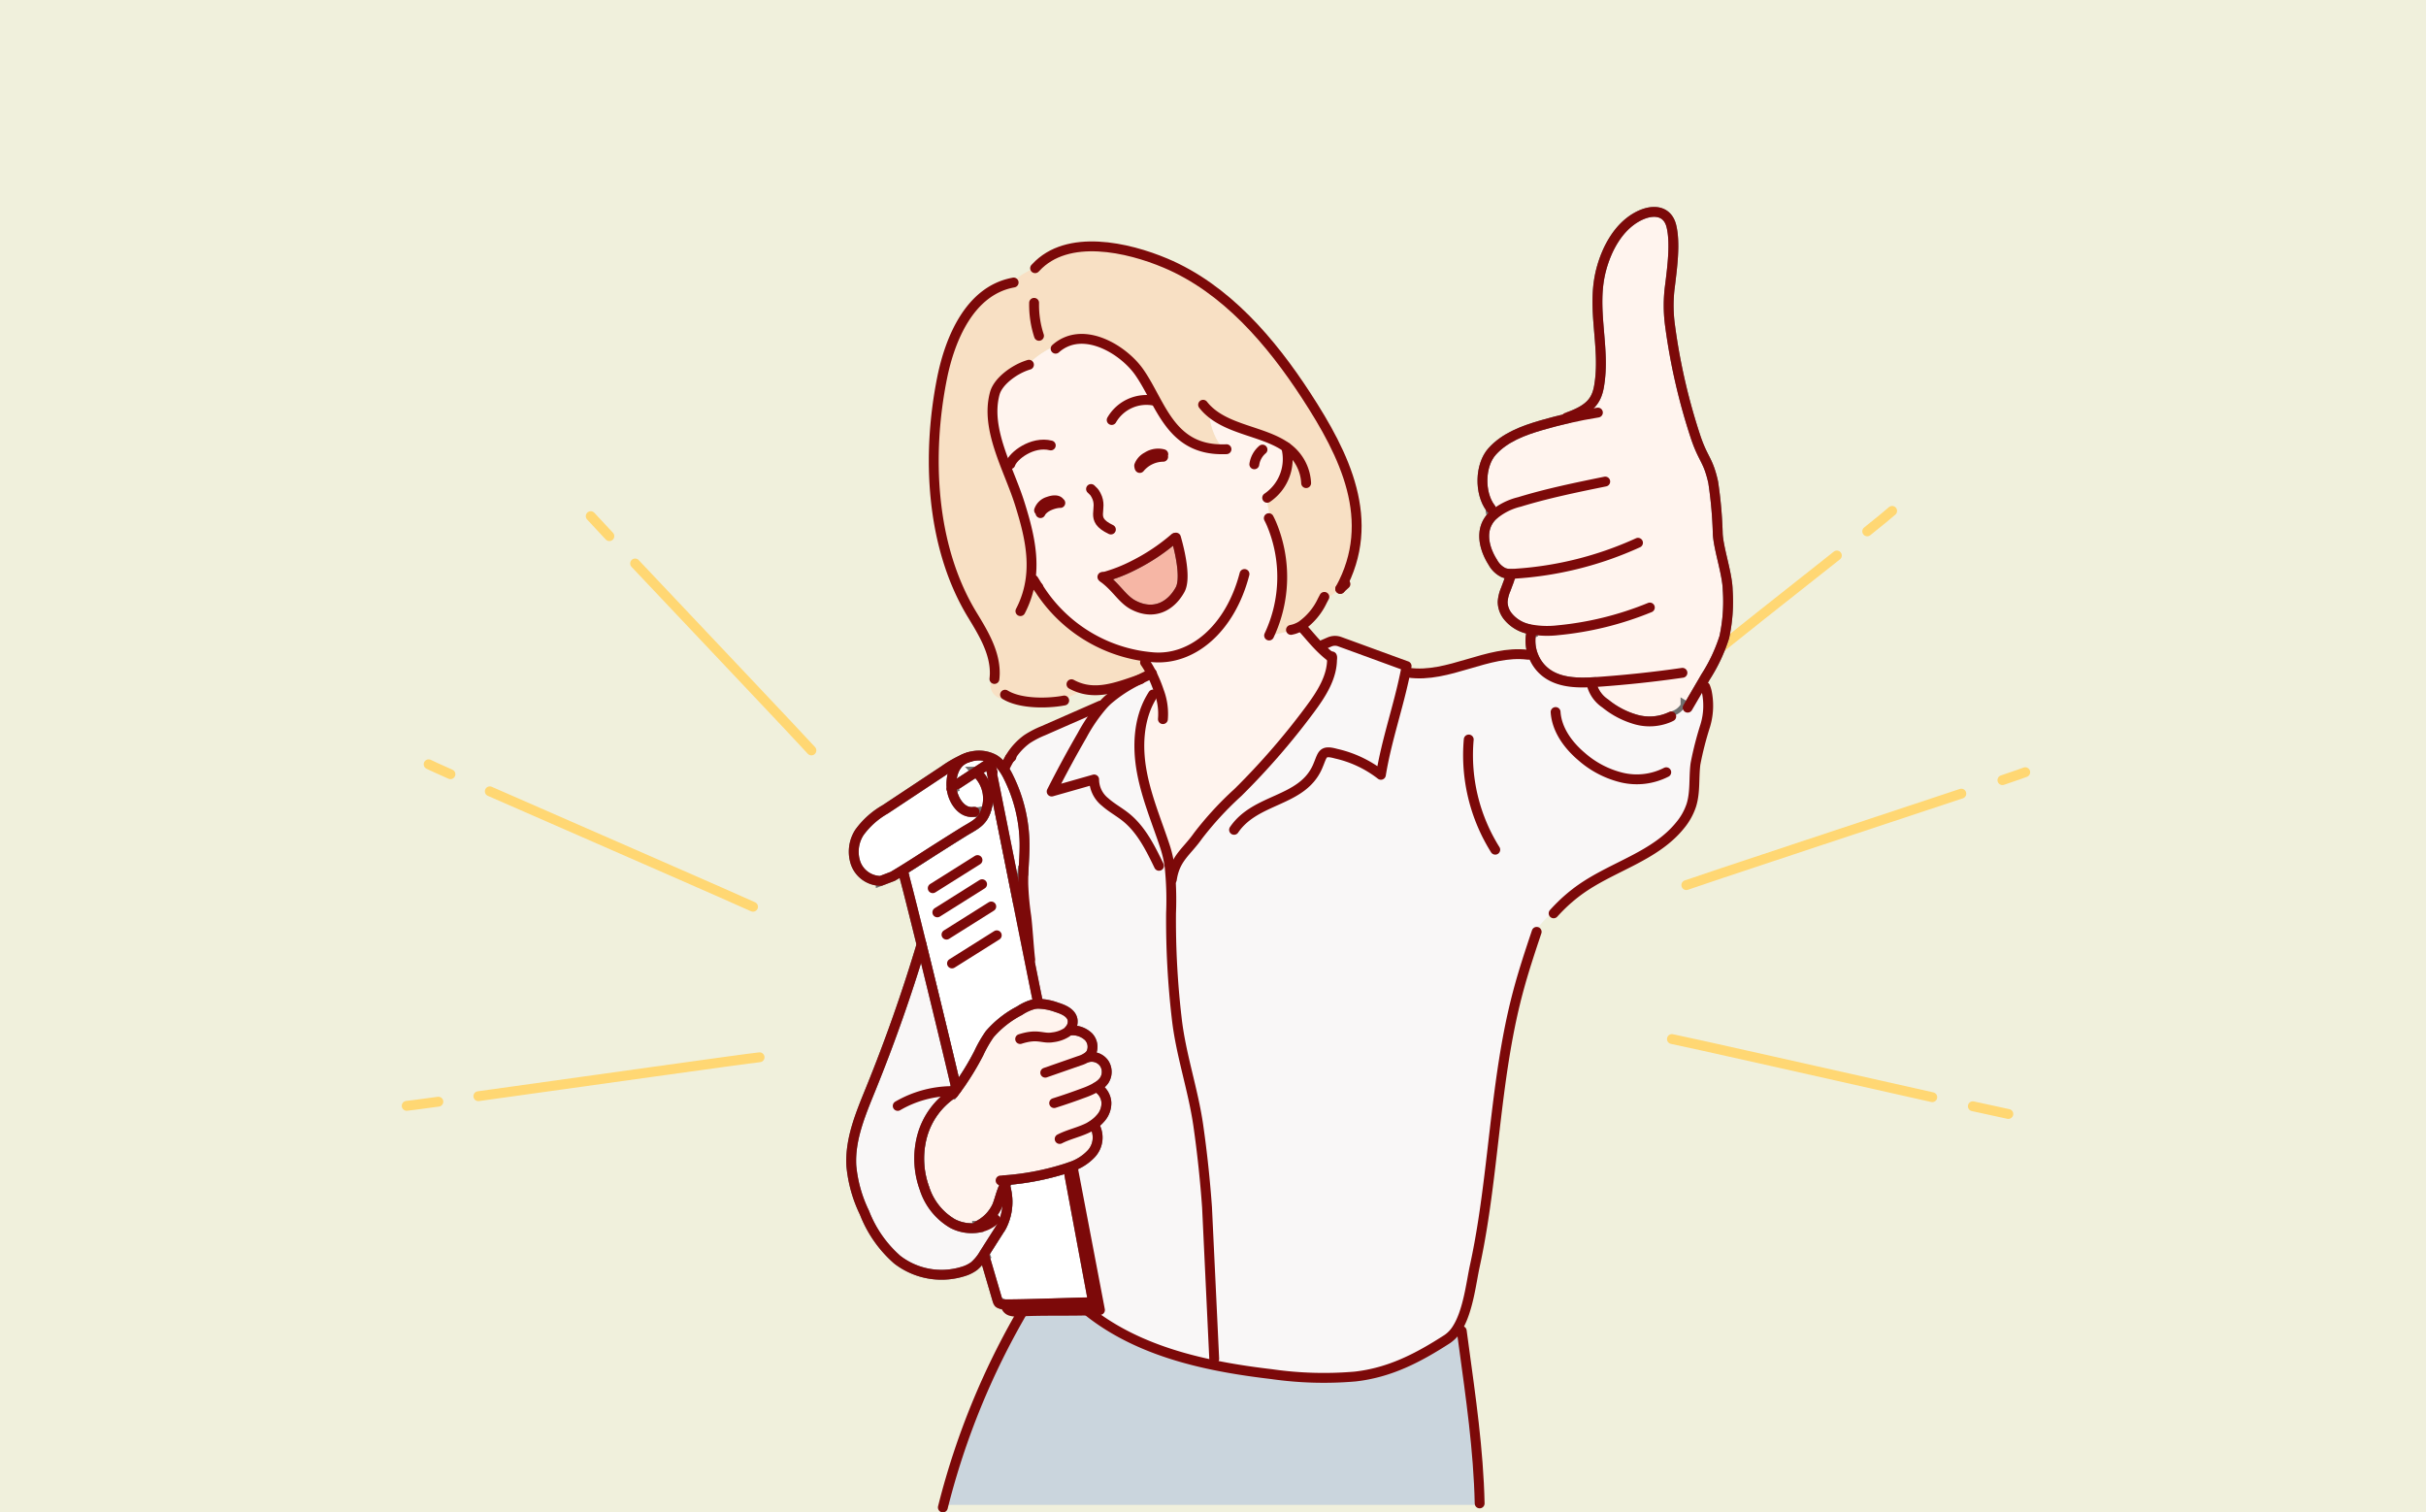 <svg xmlns="http://www.w3.org/2000/svg" width="369" height="230"><defs><clipPath id="a"><path data-name="長方形 1305" fill="none" stroke="#707070" stroke-width="1.5" d="M0 0h247.897v198.504H0z"/></clipPath></defs><g data-name="グループ 1150"><path data-name="長方形 1297" fill="#f0f0dc" d="M0 0h369v230H0z"/><g data-name="グループ 1129"><g data-name="グループ 1128" transform="translate(61 31.496)" clip-path="url(#a)"><path data-name="パス 10284" d="M11.758 135.224c15.146-2.1 40.749-5.724 42.776-5.918" fill="none" stroke="#ffd773" stroke-linecap="round" stroke-linejoin="round" stroke-width="1.5"/><path data-name="パス 10285" d="M.859 136.691c.472-.045 2.22-.276 4.816-.63" fill="none" stroke="#ffd773" stroke-linecap="round" stroke-linejoin="round" stroke-width="1.5"/><path data-name="パス 10286" d="M13.5 88.856c13.808 6.053 38.122 16.651 40.036 17.558" fill="none" stroke="#ffd773" stroke-linecap="round" stroke-linejoin="round" stroke-width="1.5"/><path data-name="パス 10287" d="M4.198 84.746c.418.2 1.106.536 3.315 1.508" fill="none" stroke="#ffd773" stroke-linecap="round" stroke-linejoin="round" stroke-width="1.5"/><path data-name="パス 10288" d="M35.602 54.205c9.4 9.963 25.3 26.73 26.814 28.43" fill="none" stroke="#ffd773" stroke-linecap="round" stroke-linejoin="round" stroke-width="1.5"/><path data-name="パス 10289" d="M28.851 47.006c.332.371 1.348 1.461 2.833 3.04" fill="none" stroke="#ffd773" stroke-linecap="round" stroke-linejoin="round" stroke-width="1.5"/><path data-name="パス 10290" d="M232.902 135.375c-14.568-3.264-37.7-8.488-39.6-8.842" fill="none" stroke="#ffd773" stroke-linecap="round" stroke-linejoin="round" stroke-width="1.5"/><path data-name="パス 10291" d="M244.472 137.928c-.511-.1-2.492-.528-5.4-1.174" fill="none" stroke="#ffd773" stroke-linecap="round" stroke-linejoin="round" stroke-width="1.5"/><path data-name="パス 10292" d="M237.32 89.21c-14.426 4.795-39.819 13.177-41.826 13.91" fill="none" stroke="#ffd773" stroke-linecap="round" stroke-linejoin="round" stroke-width="1.5"/><path data-name="パス 10293" d="M247.042 85.948c-.438.16-1.161.434-3.469 1.206" fill="none" stroke="#ffd773" stroke-linecap="round" stroke-linejoin="round" stroke-width="1.5"/><path data-name="パス 10294" d="M218.391 52.99c-7.571 6-17.623 13.885-19.138 15.269" fill="none" stroke="#ffd773" stroke-linecap="round" stroke-linejoin="round" stroke-width="1.5"/><path data-name="パス 10295" d="M226.797 46.207c-.491.449-1.879 1.581-3.79 3.111" fill="none" stroke="#ffd773" stroke-linecap="round" stroke-linejoin="round" stroke-width="1.5"/><path data-name="パス 10296" d="M197.911 72.323l-2.2 3.769-.343-.205a3.294 3.294 0 01-1.292 1.261 5.257 5.257 0 01-1.2.47 7.6 7.6 0 01-4.936.35 12.936 12.936 0 01-4.77-2.467 4.958 4.958 0 01-1.972-2.569 3.085 3.085 0 01-.132-.457l-.011-.205c-2.443.125-4.986 0-6.913-1.461a5.93 5.93 0 01-1.769-2.224 6.143 6.143 0 01-.488-3.705l.091-.035c-.082-.21-.162-.422-.246-.634a5.569 5.569 0 01-3.4-2 3.566 3.566 0 01-.77-2.178 5.742 5.742 0 01.47-1.89c.164-.437.326-.874.49-1.309V55.77a2.715 2.715 0 01-.79-.157 3.69 3.69 0 01-1.661-1.58c-1.118-1.748-1.806-4.028-.9-5.9a4.3 4.3 0 01.792-1.123 2.65 2.65 0 01-.252-1.254c-1.707-2.272-1.631-6.484.25-8.586 1.92-2.143 4.742-3.187 7.489-3.987q2.032-.59 4.095-1.06a3.84 3.84 0 00.19-.264c3.062-1.132 4.1-2.386 4.481-4.579 1.051-5.962-1.256-11.808.349-17.823.828-3.1 2.559-6.371 5.446-7.965 2.265-1.25 4.6-1.073 5.21 1.394.637 2.56.125 6.316-.179 8.857a22.5 22.5 0 00-.006 6.39 92.758 92.758 0 003.927 16.988c1.148 3.347 1.853 3.294 2.619 6.72a64.327 64.327 0 01.7 7.961c.186 2.451 1.454 5.979 1.508 8.437a25.433 25.433 0 01-.52 7.177 25.256 25.256 0 01-2.848 6.043l-.5.865" fill="#fff4ee" stroke="#707070" stroke-width="1.5"/><path data-name="パス 10297" d="M106.643 169.494c7.478 5.031 16.753 6.943 25.754 8a55.9 55.9 0 0012.682.369c5.292-.59 9.584-2.823 14.022-5.682a5.171 5.171 0 001.534-1.623c.116.8.233 1.586.352 2.381l.608-.085c1.094 8.064 2.287 16.182 2.462 24.3v.232h-81.55a114.318 114.318 0 0112.022-29.4v-.041c3.131-.142 6.621-.046 9.843-.129q1.107.891 2.274 1.676" fill="#cad5dd"/><path data-name="パス 10298" d="M117.867 50.268c.863 3.019 1.439 6.46.623 7.928-1.5 2.694-4.138 3.88-7.1 2.331-1.711-.894-2.628-2.781-4.621-4.182l.043-.061a23.952 23.952 0 004.669-1.822 30.1 30.1 0 006.2-4.147z" fill="#f6b6a5" stroke="#707070" stroke-width="1.5"/><path data-name="パス 10299" d="M106.812 56.284l-.043.061c1.994 1.4 2.911 3.288 4.621 4.181 2.962 1.549 5.6.363 7.1-2.331.816-1.468.239-4.909-.624-7.928l-.188.048a30.093 30.093 0 01-6.2 4.147 23.957 23.957 0 01-4.669 1.822m-9.877 1.571q-.605-.757-1.137-1.573c.438-3.771-.531-7.542-1.734-11.332-1.651-5.189-5.23-11.192-3.748-16.621.5-1.818 2.9-3.587 4.889-4.251a14.233 14.233 0 016.166-3.668l.006.02c3.959-1.521 8.857 1.73 10.921 4.7 3.288 4.723 4.669 11.8 12.745 11.71a9.874 9.874 0 01-2.149-5.8c3.051 2.781 8.028 3.1 11.364 5.224.127.081.252.164.373.251a7.1 7.1 0 01-2.887 7.71l-.067.009a24.291 24.291 0 00.815 3.9l-.093.044a20.861 20.861 0 01-.352 16.968l.026.013a37.734 37.734 0 003.763-.869l-.024-.083a4.735 4.735 0 001.126-.507 2.587 2.587 0 00.306.446c.885.99 1.681 1.986 2.688 2.973a16.933 16.933 0 001.666 1.44h.011c.084 2.879-1.612 5.505-3.331 7.821a109.527 109.527 0 01-10.96 12.641 50.278 50.278 0 00-6.091 6.609c-1.679 2.394-3.409 3.334-3.94 6.395l-.039-.007c-.11-.531-.222-1.06-.33-1.59a17.093 17.093 0 00-.7-3.124c-1.264-3.814-2.848-7.548-3.56-11.509-.671-3.731-.486-7.793 1.37-11.063l.11.063a2.216 2.216 0 001.152-1.154 20.258 20.258 0 00-1.109-2.676c-.166-.33-.334-.638-.5-.92-.222-.472-.723-1.221-1.029-1.776a22.742 22.742 0 01-15.709-10.4" fill="#fff4ee"/><path data-name="パス 10300" d="M88.862 159.444a4.495 4.495 0 01-.11-.334q1.285-2.022 2.574-4.046a8.175 8.175 0 00.667-5.761l-.406-.048a3.732 3.732 0 01.729-1.18l-.009-.1a39.986 39.986 0 008.47-1.647c.332-.1.667-.212 1-.334 0 .116-.006.234-.011.35l-.045 1.217 3.543 19.024h-.091c-1.225-.028-10.846.35-13.359.3a2.187 2.187 0 01-1.113-.677l-1.968-6.7z" fill="#fff" stroke="#707070" stroke-width="1.5"/><path data-name="パス 10301" d="M152.768 70.738q.229.026.459.039v.037c6.1.865 12.03-3.478 18.138-2.737q.489.259.977.522l.03-.015a5.929 5.929 0 001.769 2.224c1.927 1.462 4.47 1.586 6.913 1.462l.011.205a3.077 3.077 0 00.132.457 4.958 4.958 0 001.972 2.569 12.937 12.937 0 004.77 2.467 7.605 7.605 0 004.936-.349 5.26 5.26 0 001.2-.47 3.3 3.3 0 001.292-1.26l.343.205 2.2-3.769q.34.649.675 1.3a10.49 10.49 0 01-.214 5.25 50.175 50.175 0 00-1.487 5.811c-.272 2.1 0 4.282-.634 6.3a9.38 9.38 0 01-1.707 3.048c-3.8 4.7-10.175 6.226-15.1 9.693a24.339 24.339 0 00-3.264 2.772l-.024-.024a18.433 18.433 0 00-3.636 3.6l.2.157c-1.01 3.013-2.011 6.03-2.828 9.1-2.436 9.141-3.217 18.607-4.373 27.973-.565 4.6-1.215 9.2-2.2 13.724-.561 2.58-1.027 6.912-2.688 9.534a5.171 5.171 0 01-1.534 1.623c-4.438 2.86-8.729 5.092-14.022 5.682a55.9 55.9 0 01-12.682-.369c-9-1.06-18.276-2.971-25.754-8a14.368 14.368 0 01-1.053-1.717c.242-.011.479-.022.716-.035l-4.08-21.39-.464-.017c0-.116.006-.234.011-.349a7.516 7.516 0 003.161-1.953 3.632 3.632 0 00.47-4.441l-.052-.074a5.375 5.375 0 001.005-.9 3.41 3.41 0 00.928-2.432 2.872 2.872 0 00-1.238-2.176 2.489 2.489 0 01-.041-.308 3.292 3.292 0 00.932-.859 2.381 2.381 0 00.028-2.587 2.319 2.319 0 00-2.369-.972l-.116-.066a1.925 1.925 0 00.341-.336 1.436 1.436 0 00.136-.207 2.22 2.22 0 00-.408-2.5 3.524 3.524 0 00-2.7-.944l-.093-.21a1.836 1.836 0 00.378-1.427c-.207-1.064-1.4-1.56-2.423-1.879a8.609 8.609 0 00-2.837-.542l-.006-.308c-.05-.179-.567-2.731-1.305-6.405l.136-.028c-.188-1.448-.41-5.106-.6-6.554a43.863 43.863 0 01-.453-4.9 32.62 32.62 0 01.037-2.051c.062-1.361.168-2.722.153-4.085a23.312 23.312 0 00-2.436-10.12 9.144 9.144 0 00-1.068-1.73 6.325 6.325 0 011.266-1.178 9.408 9.408 0 012.641-2.912 14.41 14.41 0 012.451-1.267q3.715-1.632 7.433-3.262l-.022-.05a13.088 13.088 0 001.614-.824l.132.122q.307-.331.641-.64a21.51 21.51 0 014.777-3.107c.654-.332 1.3-.638 1.91-.92a20.213 20.213 0 011.109 2.676 2.215 2.215 0 01-1.152 1.154l-.11-.063c-1.856 3.271-2.041 7.332-1.37 11.063.712 3.961 2.3 7.694 3.56 11.509a17.064 17.064 0 01.7 3.124c.108.531.22 1.06.33 1.59l.039.006c.531-3.061 2.261-4 3.94-6.394a50.272 50.272 0 016.09-6.609 109.507 109.507 0 0010.96-12.641c1.719-2.316 3.415-4.942 3.331-7.821h-.011a16.947 16.947 0 01-1.666-1.44 15.3 15.3 0 011.24-.944 2.078 2.078 0 011.56-.09c2.846 1.031 7.379 2.7 10.225 3.731q-.084.465-.181.931" fill="#f9f7f7"/><path data-name="パス 10302" d="M93.881 106.06c.611 3.05 1.2 5.969 1.683 8.4.738 3.675 1.256 6.226 1.305 6.405l.006.308a3.516 3.516 0 00-.636.072 7.05 7.05 0 00-2.151.979 15.281 15.281 0 00-4.557 3.581 19.078 19.078 0 00-1.657 2.893 40.91 40.91 0 01-3.4 5.495h0c0-.048-.049-.26-.129-.612-.6-2.626-3.111-13.051-5.167-21.384-1.407-5.7-2.6-10.423-2.807-10.993l.05-.017c-.035-.107-.067-.212-.1-.319 1.776-1.094 3.521-2.244 5.282-3.36 1.329-.841 2.656-1.682 3.994-2.51 1.523-.942 2.8-1.4 3.383-3.242l.007-.022a5.418 5.418 0 00-1.075-5.355 3.522 3.522 0 00-.395-.5l2.015-1.32c.024.068.045.133.067.2.354 1.647 2.438 12.077 4.283 21.31" fill="#fff" stroke="#707070" stroke-width="1.5"/><path data-name="パス 10303" d="M122.89 31.029a9.876 9.876 0 002.149 5.8c-8.076.092-9.456-6.987-12.744-11.71-2.065-2.967-6.962-6.218-10.921-4.7l-.006-.02a14.234 14.234 0 00-6.166 3.668c-1.985.664-4.393 2.434-4.889 4.251-1.482 5.429 2.1 11.432 3.748 16.621 1.2 3.79 2.173 7.561 1.735 11.332q.531.816 1.137 1.573a22.741 22.741 0 0015.709 10.4c.306.555.807 1.3 1.029 1.776.168.282.337.59.5.92-.609.282-1.256.588-1.909.92-2.887 1-5.6 2.021-8.291 1.444a28.036 28.036 0 01-3.983 1.864c-2.356.315-5.5.242-7.562-.721l-.192.363a2.238 2.238 0 01-2.369-1.173 2.3 2.3 0 01.438-2.589c.084-3.325-1.773-6.327-3.443-9.075-6.347-10.447-6.911-24.361-4.565-36.012 1.189-5.91 4.19-13.211 10.74-14.474a6.852 6.852 0 011.847-1.462 16.9 16.9 0 011.653-.848c4.822-5.226 14.043-3.072 19.733-.675 9.189 3.871 16.063 11.948 21.418 20.18 5.806 8.927 10.865 18.978 5.163 29.362a13.828 13.828 0 01-2.714 1.794 9.783 9.783 0 01-3.2 3.836 4.743 4.743 0 01-1.126.507l.024.083a37.69 37.69 0 01-3.763.87l-.026-.013a20.86 20.86 0 00.352-16.968l.093-.044a24.307 24.307 0 01-.815-3.9l.067-.009a7.1 7.1 0 002.887-7.71 8.092 8.092 0 00-.373-.251c-3.336-2.123-8.313-2.442-11.364-5.224" fill="#f8e0c4"/><path data-name="パス 10304" d="M89.532 84.55l-2.015 1.32-2.982 1.951.119.24c-.3.153-.6.306-.9.457-.006-.052-.013-.1-.017-.155-.149-1.584.274-3.581 1.933-4.446.2-.081.4-.155.606-.219a4.868 4.868 0 013.972.315 4.369 4.369 0 011.087.979 9.127 9.127 0 011.068 1.73 23.31 23.31 0 012.436 10.119c.015 1.363-.091 2.724-.153 4.085l-.153-.007-.649 5.141c-1.845-9.232-3.929-19.662-4.283-21.309-.024-.116-.041-.188-.047-.214z" fill="#fff" stroke="#707070" stroke-width="1.5"/><path data-name="パス 10305" d="M84.654 88.06l-.119-.24 2.982-1.951a3.549 3.549 0 01.395.5 5.419 5.419 0 011.074 5.355 3.3 3.3 0 01-1.968.275c-1.75.19-3.042-1.765-3.266-3.482h0l.9-.457" fill="#fff" stroke="#707070" stroke-width="1.5"/><path data-name="パス 10306" d="M76.322 100.86c-.511.315-1.023.625-1.538.928l-1.815.693a4.08 4.08 0 01-3.793-2.615 5.418 5.418 0 01.535-4.743 12.463 12.463 0 013.944-3.526l9-5.964a17.158 17.158 0 013.014-1.717c-1.659.865-2.082 2.862-1.933 4.446 0 .052.011.1.017.155h0c.224 1.717 1.517 3.672 3.267 3.482a3.3 3.3 0 001.968-.275l-.006.022c-.583 1.842-1.86 2.3-3.383 3.242-1.338.828-2.665 1.669-3.994 2.51-1.76 1.116-3.506 2.265-5.282 3.36" fill="#fff" stroke="#707070" stroke-width="1.5"/><path data-name="パス 10307" d="M104.598 129.283a2.319 2.319 0 012.369.972 2.382 2.382 0 01-.028 2.587 3.294 3.294 0 01-.932.859 2.517 2.517 0 00.041.308 2.871 2.871 0 011.238 2.176 3.411 3.411 0 01-.928 2.432 5.373 5.373 0 01-1.005.9l.052.074a3.633 3.633 0 01-.47 4.441 7.514 7.514 0 01-3.161 1.953c-.33.122-.665.232-1 .334a39.984 39.984 0 01-8.47 1.647l.009.1a3.73 3.73 0 00-.729 1.18c-.375.883-.613 1.936-.928 2.689a6.288 6.288 0 01-2.952 3.006l.039.286a6.284 6.284 0 01-3.855-.634 9.555 9.555 0 01-4.283-5.366 13.209 13.209 0 01-.313-8.064 11.358 11.358 0 014.643-6.357l.106-.068.013.009c.142-.188.285-.376.423-.566a40.886 40.886 0 003.4-5.495 19.072 19.072 0 011.657-2.893 15.285 15.285 0 014.557-3.581 7.052 7.052 0 012.151-.979 3.52 3.52 0 01.637-.072 8.607 8.607 0 012.837.542c1.025.319 2.216.815 2.423 1.879a1.835 1.835 0 01-.378 1.427c.03.07.06.14.093.209h0a3.524 3.524 0 012.7.944 2.22 2.22 0 01.408 2.5 1.426 1.426 0 01-.136.207 1.915 1.915 0 01-.341.336z" fill="#fff4ee" stroke="#707070" stroke-width="1.5"/><path data-name="パス 10308" d="M83.942 134.813a11.358 11.358 0 00-4.643 6.358 13.209 13.209 0 00.313 8.064 9.555 9.555 0 004.283 5.366 6.283 6.283 0 003.856.633l-.039-.286a6.29 6.29 0 002.951-3.006c.315-.754.552-1.807.928-2.69l.406.048a8.177 8.177 0 01-.667 5.761l-2.574 4.046a.3.3 0 00-.022.033 7.284 7.284 0 01-1.553 1.916 5.32 5.32 0 01-1.659.819 11.014 11.014 0 01-10.061-1.8 18.223 18.223 0 01-4.966-7.12 20.613 20.613 0 01-2-7.122c-.235-4.039 1.411-7.917 2.932-11.66q4.385-10.791 7.739-21.978h.017c2.056 8.332 4.572 18.758 5.167 21.384l-.408 1.239" fill="#f9f7f7" stroke="#707070" stroke-width="1.5"/><path data-name="パス 10309" d="M96.87 120.862c-.05-.179-.567-2.731-1.305-6.405a9479.03 9479.03 0 01-1.683-8.4c-1.845-9.232-3.929-19.662-4.283-21.31-.024-.116-.041-.188-.047-.214l-.019.013-2.015 1.319-2.982 1.951" fill="none" stroke="#7c0909" stroke-linecap="round" stroke-linejoin="round" stroke-width="1.5"/><path data-name="パス 10310" d="M95.7 114.427c-.188-1.448-.41-5.106-.6-6.554a43.806 43.806 0 01-.453-4.9 32.62 32.62 0 01.037-2.051c.063-1.361.168-2.722.153-4.085a23.312 23.312 0 00-2.436-10.119 9.136 9.136 0 00-1.068-1.73 4.365 4.365 0 00-1.087-.979 4.867 4.867 0 00-3.972-.315c-.2.063-.408.138-.606.219a17.158 17.158 0 00-3.014 1.717l-9 5.964a12.465 12.465 0 00-3.944 3.526 5.417 5.417 0 00-.535 4.743 4.08 4.08 0 003.793 2.615l1.814-.693c.516-.3 1.027-.614 1.538-.928 1.776-1.095 3.521-2.244 5.282-3.36 1.329-.841 2.656-1.682 3.994-2.51 1.523-.942 2.8-1.4 3.383-3.242l.007-.022a5.418 5.418 0 00-1.074-5.355 4.997 4.997 0 00-.235-.253" fill="none" stroke="#7c0909" stroke-linecap="round" stroke-linejoin="round" stroke-width="1.5"/><path data-name="パス 10311" d="M83.752 88.519c.224 1.717 1.517 3.672 3.266 3.482.071-.009.145-.02.216-.035" fill="none" stroke="#7c0909" stroke-linecap="round" stroke-linejoin="round" stroke-width="1.5"/><path data-name="パス 10312" d="M86.503 83.606a3.607 3.607 0 00-.835.31c-1.659.865-2.082 2.862-1.933 4.446 0 .052.011.1.017.155" fill="none" stroke="#7c0909" stroke-linecap="round" stroke-linejoin="round" stroke-width="1.5"/><path data-name="パス 10313" d="M76.35 101.142a.438.438 0 01.022.05c.209.57 1.4 5.291 2.807 10.993 2.056 8.332 4.572 18.758 5.167 21.384.08.352.125.564.129.612" fill="none" stroke="#7c0909" stroke-linecap="round" stroke-linejoin="round" stroke-width="1.5"/><path data-name="パス 10314" d="M79.161 112.195q-3.347 11.168-7.739 21.978c-1.521 3.742-3.167 7.62-2.932 11.66a20.613 20.613 0 002 7.122 18.224 18.224 0 004.966 7.12 11.014 11.014 0 0010.061 1.8 5.316 5.316 0 001.659-.819 7.286 7.286 0 001.553-1.916.309.309 0 01.022-.033q1.285-2.022 2.574-4.046a8.177 8.177 0 00.667-5.761" fill="none" stroke="#7c0909" stroke-linecap="round" stroke-linejoin="round" stroke-width="1.5"/><path data-name="パス 10315" d="M90.402 153.959a4.975 4.975 0 01-2.656 1.274 6.284 6.284 0 01-3.855-.634 9.554 9.554 0 01-4.283-5.366 13.207 13.207 0 01-.313-8.063 11.358 11.358 0 014.643-6.358l.106-.068" fill="none" stroke="#7c0909" stroke-linecap="round" stroke-linejoin="round" stroke-width="1.5"/><path data-name="パス 10316" d="M75.545 136.703a16.632 16.632 0 018.033-2.255" fill="none" stroke="#7c0909" stroke-linecap="round" stroke-linejoin="round" stroke-width="1.5"/><path data-name="パス 10317" d="M83.981 134.855c.026-.033.052-.066.076-.1.142-.188.285-.376.423-.566a40.918 40.918 0 003.4-5.495 19.077 19.077 0 011.657-2.893 15.285 15.285 0 014.557-3.581 7.046 7.046 0 012.151-.979 3.508 3.508 0 01.636-.072 8.606 8.606 0 012.837.542c1.025.319 2.216.815 2.423 1.879a1.835 1.835 0 01-.377 1.427 2.366 2.366 0 01-.514.507 4.946 4.946 0 01-2.082.738c-1.648.286-2.214-.618-5 .269" fill="none" stroke="#7c0909" stroke-linecap="round" stroke-linejoin="round" stroke-width="1.5"/><path data-name="パス 10318" d="M101.854 125.226a3.523 3.523 0 012.7.944 2.22 2.22 0 01.408 2.5 1.408 1.408 0 01-.136.208 1.916 1.916 0 01-.341.336 4.636 4.636 0 01-1.307.623l-5.191 1.811" fill="none" stroke="#7c0909" stroke-linecap="round" stroke-linejoin="round" stroke-width="1.5"/><path data-name="パス 10319" d="M104.598 129.284a2.319 2.319 0 012.369.972 2.382 2.382 0 01-.028 2.587 3.289 3.289 0 01-.932.859l-.065.042a11.667 11.667 0 01-2.164 1q-2.2.822-4.436 1.529" fill="none" stroke="#7c0909" stroke-linecap="round" stroke-linejoin="round" stroke-width="1.5"/><path data-name="パス 10320" d="M105.996 133.974c.017.011.035.022.052.035a2.873 2.873 0 011.239 2.176 3.413 3.413 0 01-.928 2.432 5.376 5.376 0 01-1.005.9 5.942 5.942 0 01-.7.426c-1.428.743-3.044 1.053-4.477 1.787" fill="none" stroke="#7c0909" stroke-linecap="round" stroke-linejoin="round" stroke-width="1.5"/><path data-name="パス 10321" d="M105.405 139.591a3.633 3.633 0 01-.47 4.442 7.517 7.517 0 01-3.161 1.953c-.33.122-.665.231-1 .334a39.99 39.99 0 01-8.47 1.647c-.263.022-.526.042-.79.054-.108.009-.214.015-.321.022" fill="none" stroke="#7c0909" stroke-linecap="round" stroke-linejoin="round" stroke-width="1.5"/><path data-name="パス 10322" d="M87.707 154.947a6.29 6.29 0 002.952-3.006c.315-.754.552-1.807.928-2.689a3.731 3.731 0 01.729-1.18" fill="none" stroke="#7c0909" stroke-linecap="round" stroke-linejoin="round" stroke-width="1.5"/><path data-name="パス 10323" d="M88.73 159.489l1.968 6.7c.015.055.032.107.048.162a.754.754 0 00.149.314.719.719 0 00.352.164 3.388 3.388 0 00.565.037c2.513.055 12.134-.323 13.359-.3h.091l-3.543-19.024-.222-1.2" fill="none" stroke="#7c0909" stroke-linecap="round" stroke-linejoin="round" stroke-width="1.5"/><path data-name="パス 10324" d="M91.96 166.994a1.12 1.12 0 00.783.894 3.223 3.223 0 001.236.089c.181-.011.362-.02.548-.028 3.13-.142 6.621-.046 9.842-.129a67.47 67.47 0 001.937-.077l-4.08-21.39" fill="none" stroke="#7c0909" stroke-linecap="round" stroke-linejoin="round" stroke-width="1.5"/><path data-name="パス 10325" d="M80.87 103.592l6.811-4.282" fill="none" stroke="#7c0909" stroke-linecap="round" stroke-linejoin="round" stroke-width="1.5"/><path data-name="パス 10326" d="M81.569 107.266l6.811-4.282" fill="none" stroke="#7c0909" stroke-linecap="round" stroke-linejoin="round" stroke-width="1.5"/><path data-name="パス 10327" d="M82.962 110.653l6.811-4.282" fill="none" stroke="#7c0909" stroke-linecap="round" stroke-linejoin="round" stroke-width="1.5"/><path data-name="パス 10328" d="M83.8 115.035l6.811-4.282" fill="none" stroke="#7c0909" stroke-linecap="round" stroke-linejoin="round" stroke-width="1.5"/><path data-name="パス 10329" d="M91.962 84.98c.2-.4.408-.789.639-1.167a9.407 9.407 0 012.641-2.912 14.424 14.424 0 012.451-1.267q3.715-1.632 7.433-3.262c.421-.183.839-.369 1.26-.553" fill="none" stroke="#7c0909" stroke-linecap="round" stroke-linejoin="round" stroke-width="1.5"/><path data-name="パス 10330" d="M114.215 70.937l-.039.017c-.609.282-1.256.588-1.91.92a21.507 21.507 0 00-4.777 3.107c-.222.205-.436.42-.641.64a25.061 25.061 0 00-3.234 4.677q-2.444 4.227-4.652 8.59l6.459-1.837a4.414 4.414 0 001.683 3.443c.984.878 2.162 1.5 3.187 2.333 2.313 1.877 3.689 4.664 4.995 7.358" fill="none" stroke="#7c0909" stroke-linecap="round" stroke-linejoin="round" stroke-width="1.5"/><path data-name="パス 10331" d="M114.378 74.133c-.125.192-.244.389-.356.588-1.855 3.271-2.041 7.332-1.37 11.063.712 3.961 2.3 7.694 3.56 11.509a17.072 17.072 0 01.7 3.124 49.267 49.267 0 01.207 6.952 128.629 128.629 0 00.861 15.979c.615 5.538 2.5 10.862 3.29 16.376q.883 6.177 1.323 12.413l1.092 23.031" fill="none" stroke="#7c0909" stroke-linecap="round" stroke-linejoin="round" stroke-width="1.5"/><path data-name="パス 10332" d="M113.164 69.248c.164.227.337.492.509.786s.337.59.5.92a20.174 20.174 0 011.109 2.676 9.7 9.7 0 01.6 4.245" fill="none" stroke="#7c0909" stroke-linecap="round" stroke-linejoin="round" stroke-width="1.5"/><path data-name="パス 10333" d="M137.155 64.049c.026.028.052.059.08.087.885.99 1.681 1.986 2.688 2.973a16.945 16.945 0 001.666 1.44" fill="none" stroke="#7c0909" stroke-linecap="round" stroke-linejoin="round" stroke-width="1.5"/><path data-name="パス 10334" d="M117.239 102.272c.013-.087.026-.173.043-.258.531-3.061 2.261-4 3.94-6.395a50.269 50.269 0 016.091-6.609 109.509 109.509 0 0010.96-12.641c1.72-2.316 3.415-4.942 3.331-7.821 0-.07 0-.142-.009-.212" fill="none" stroke="#7c0909" stroke-linecap="round" stroke-linejoin="round" stroke-width="1.5"/><path data-name="パス 10335" d="M126.703 94.713c3.312-4.87 10.341-4.2 12.7-9.608.818-1.868.628-2.578 2.837-1.971a17.3 17.3 0 016.8 3.212c.863-5.315 2.673-10.36 3.728-15.607q.1-.465.181-.931c-2.846-1.031-7.379-2.7-10.224-3.731a2.078 2.078 0 00-1.56.09c-.281.111-.567.249-.878.374" fill="none" stroke="#7c0909" stroke-linecap="round" stroke-linejoin="round" stroke-width="1.5"/><path data-name="パス 10336" d="M114.607 29.459a6.1 6.1 0 00-6.518 2.923" fill="none" stroke="#7c0909" stroke-linecap="round" stroke-linejoin="round" stroke-width="1.5"/><path data-name="パス 10337" d="M98.827 36.251c-2.822-.7-5.763 1.59-6.149 2.84" fill="none" stroke="#7c0909" stroke-linecap="round" stroke-linejoin="round" stroke-width="1.5"/><path data-name="パス 10338" d="M104.948 42.876c.462.494.436.334.76.928 1.221 2.252-1.165 3.611 2.263 5.234" fill="none" stroke="#7c0909" stroke-linecap="round" stroke-linejoin="round" stroke-width="1.5"/><path data-name="パス 10339" d="M117.679 50.316a30.081 30.081 0 01-6.2 4.146 23.941 23.941 0 01-4.669 1.822" fill="none" stroke="#7c0909" stroke-linecap="round" stroke-linejoin="round" stroke-width="1.5"/><path data-name="パス 10340" d="M117.867 50.268c.863 3.019 1.439 6.46.623 7.928-1.5 2.694-4.138 3.88-7.1 2.331-1.711-.894-2.628-2.781-4.621-4.182a.038.038 0 00-.011-.009.5.5 0 01-.082-.085" fill="none" stroke="#7c0909" stroke-linecap="round" stroke-linejoin="round" stroke-width="1.5"/><path data-name="パス 10341" d="M96.29 14.563a15.144 15.144 0 00.746 5.016" fill="none" stroke="#7c0909" stroke-linecap="round" stroke-linejoin="round" stroke-width="1.5"/><path data-name="パス 10342" d="M134.627 36.504a7.105 7.105 0 01-2.887 7.71" fill="none" stroke="#7c0909" stroke-linecap="round" stroke-linejoin="round" stroke-width="1.5"/><path data-name="パス 10343" d="M96.441 9.296c.032-.035.063-.07.1-.1 4.822-5.226 14.043-3.072 19.733-.675 9.189 3.871 16.063 11.948 21.418 20.18 5.806 8.927 10.865 18.978 5.163 29.362v.009" fill="none" stroke="#7c0909" stroke-linecap="round" stroke-linejoin="round" stroke-width="1.5"/><path data-name="パス 10344" d="M93.176 11.472c-.048.009-.093.017-.138.028-6.55 1.263-9.551 8.564-10.74 14.474-2.345 11.651-1.782 25.565 4.565 36.012 1.67 2.748 3.528 5.75 3.443 9.075a8.93 8.93 0 01-.05.708" fill="none" stroke="#7c0909" stroke-linecap="round" stroke-linejoin="round" stroke-width="1.5"/><path data-name="パス 10345" d="M95.506 23.977c-.1.028-.2.061-.306.1-1.985.664-4.393 2.434-4.889 4.251-1.482 5.429 2.1 11.432 3.748 16.621 1.2 3.79 2.173 7.561 1.735 11.332a14.731 14.731 0 01-1.588 5.169" fill="none" stroke="#7c0909" stroke-linecap="round" stroke-linejoin="round" stroke-width="1.5"/><path data-name="パス 10346" d="M96.93 57.851c-.248-.38-.49-.771-.725-1.169" fill="none" stroke="#7c0909" stroke-linecap="round" stroke-linejoin="round" stroke-width="1.5"/><path data-name="パス 10347" d="M128.29 55.804c-2.149 8.313-7.925 13.18-13.972 12.658a26.665 26.665 0 01-1.674-.2 22.741 22.741 0 01-15.709-10.4" fill="none" stroke="#7c0909" stroke-linecap="round" stroke-linejoin="round" stroke-width="1.5"/><path data-name="パス 10348" d="M115.94 37.585a3.054 3.054 0 00-2.457.4 2.548 2.548 0 00-1.208 1.322c-.015.061.056.415.095.367a4.676 4.676 0 013.551-1.7" fill="none" stroke="#7c0909" stroke-linecap="round" stroke-linejoin="round" stroke-width="1.5"/><path data-name="パス 10349" d="M97.045 46.123a2.129 2.129 0 011.441-1.337c.391-.146 1.366-.413 1.72.16-.024.022.1.055.067.055-.723-.02-2.494.481-3.014 1.542" fill="none" stroke="#7c0909" stroke-linecap="round" stroke-linejoin="round" stroke-width="1.5"/><path data-name="パス 10350" d="M131.028 36.88a3.652 3.652 0 00-1.243 2.239" fill="none" stroke="#7c0909" stroke-linecap="round" stroke-linejoin="round" stroke-width="1.5"/><path data-name="パス 10351" d="M131.988 47.314q.217.419.408.852a20.86 20.86 0 01-.352 16.968.123.123 0 01-.011.024" fill="none" stroke="#7c0909" stroke-linecap="round" stroke-linejoin="round" stroke-width="1.5"/><path data-name="パス 10352" d="M135.36 64.304c.153-.031.3-.068.449-.109a4.746 4.746 0 001.127-.507 9.784 9.784 0 003.2-3.836l.3-.566" fill="none" stroke="#7c0909" stroke-linecap="round" stroke-linejoin="round" stroke-width="1.5"/><path data-name="パス 10353" d="M91.871 74.162a5.681 5.681 0 00.559.3c2.065.964 5.206 1.035 7.562.721.306-.039.6-.087.876-.14" fill="none" stroke="#7c0909" stroke-linecap="round" stroke-linejoin="round" stroke-width="1.5"/><path data-name="パス 10354" d="M101.973 72.569a7.356 7.356 0 002 .749c2.693.577 5.4-.446 8.291-1.444l.214-.072" fill="none" stroke="#7c0909" stroke-linecap="round" stroke-linejoin="round" stroke-width="1.5"/><path data-name="パス 10355" d="M182.047 31.252q-2.266.36-4.507.872-2.062.469-4.095 1.06c-2.747.8-5.569 1.844-7.489 3.987-1.881 2.1-1.957 6.314-.25 8.586.032.046.067.092.1.135" fill="none" stroke="#7c0909" stroke-linecap="round" stroke-linejoin="round" stroke-width="1.5"/><path data-name="パス 10356" d="M183.158 41.743c-4.38.894-8.77 1.789-13.049 3.1a9.6 9.6 0 00-4.151 2.167 4.3 4.3 0 00-.792 1.123c-.9 1.872-.216 4.153.9 5.9a3.688 3.688 0 001.661 1.58 2.716 2.716 0 00.79.157 7.669 7.669 0 00.9-.015 53.148 53.148 0 0018.725-4.7" fill="none" stroke="#7c0909" stroke-linecap="round" stroke-linejoin="round" stroke-width="1.5"/><path data-name="パス 10357" d="M168.882 55.869l-.363.968c-.164.435-.326.872-.49 1.309a5.733 5.733 0 00-.471 1.89 3.563 3.563 0 00.77 2.178 5.569 5.569 0 003.4 2 14.176 14.176 0 004.276.14 48.976 48.976 0 0013.94-3.452" fill="none" stroke="#7c0909" stroke-linecap="round" stroke-linejoin="round" stroke-width="1.5"/><path data-name="パス 10358" d="M171.887 64.879a6.142 6.142 0 00.488 3.705 5.927 5.927 0 001.769 2.224c1.927 1.462 4.47 1.586 6.913 1.462.315-.015.628-.035.939-.057q6.476-.452 12.906-1.381" fill="none" stroke="#7c0909" stroke-linecap="round" stroke-linejoin="round" stroke-width="1.5"/><path data-name="パス 10359" d="M177.272 32.024q.236-.082.459-.164c3.062-1.132 4.1-2.386 4.481-4.579 1.051-5.962-1.256-11.808.35-17.823.828-3.1 2.559-6.371 5.446-7.965 2.265-1.25 4.6-1.073 5.21 1.394.636 2.56.125 6.316-.179 8.857a22.487 22.487 0 00-.006 6.39 92.724 92.724 0 003.927 16.988c1.148 3.347 1.853 3.295 2.619 6.72a64.327 64.327 0 01.7 7.961c.186 2.451 1.454 5.979 1.508 8.437a25.419 25.419 0 01-.52 7.177 25.25 25.25 0 01-2.848 6.043l-.5.865-2.2 3.769-.024.039" fill="none" stroke="#7c0909" stroke-linecap="round" stroke-linejoin="round" stroke-width="1.5"/><path data-name="パス 10360" d="M181.143 72.582a2.675 2.675 0 00.056.35 4.958 4.958 0 001.972 2.569 12.937 12.937 0 004.771 2.467 7.6 7.6 0 004.936-.35c.108-.048.214-.1.319-.155" fill="none" stroke="#7c0909" stroke-linecap="round" stroke-linejoin="round" stroke-width="1.5"/><path data-name="パス 10361" d="M198.368 72.962a6.676 6.676 0 01.218.658 10.491 10.491 0 01-.214 5.25 50.127 50.127 0 00-1.486 5.811c-.272 2.1 0 4.282-.634 6.3a9.382 9.382 0 01-1.707 3.048c-3.8 4.7-10.175 6.226-15.1 9.693a24.334 24.334 0 00-3.264 2.772q-.444.449-.87.918" fill="none" stroke="#7c0909" stroke-linecap="round" stroke-linejoin="round" stroke-width="1.5"/><path data-name="パス 10362" d="M175.611 76.797c.179 2.713 1.937 5.082 4 6.818a14.415 14.415 0 006.1 3.157 9.843 9.843 0 006.729-.817" fill="none" stroke="#7c0909" stroke-linecap="round" stroke-linejoin="round" stroke-width="1.5"/><path data-name="パス 10363" d="M153.229 70.815c6.1.865 12.03-3.478 18.138-2.737.034 0 .071.007.106.011" fill="none" stroke="#7c0909" stroke-linecap="round" stroke-linejoin="round" stroke-width="1.5"/><path data-name="パス 10364" d="M162.398 80.976a27.061 27.061 0 004.033 16.759" fill="none" stroke="#7c0909" stroke-linecap="round" stroke-linejoin="round" stroke-width="1.5"/><path data-name="パス 10365" d="M104.164 167.649l.209.17q1.107.891 2.274 1.676c7.478 5.031 16.753 6.943 25.755 8a55.881 55.881 0 0012.682.369c5.292-.59 9.584-2.823 14.022-5.682a5.17 5.17 0 001.534-1.623c1.661-2.622 2.127-6.954 2.688-9.534.986-4.529 1.635-9.125 2.2-13.724 1.156-9.366 1.938-18.832 4.373-27.973.818-3.072 1.819-6.089 2.829-9.1" fill="none" stroke="#7c0909" stroke-linecap="round" stroke-linejoin="round" stroke-width="1.5"/><path data-name="パス 10366" d="M161.335 170.926q.129.964.261 1.931c1.094 8.064 2.287 16.182 2.462 24.3" fill="none" stroke="#7c0909" stroke-linecap="round" stroke-linejoin="round" stroke-width="1.5"/><path data-name="パス 10367" d="M94.529 167.991a114.316 114.316 0 00-12.022 29.4l-.095.378" fill="none" stroke="#7c0909" stroke-linecap="round" stroke-linejoin="round" stroke-width="1.5"/><path data-name="パス 10368" d="M99.562 21.535a5.87 5.87 0 011.81-1.11c3.959-1.521 8.857 1.73 10.922 4.7 3.288 4.723 4.669 11.8 12.745 11.71.168 0 .339 0 .513-.013" fill="none" stroke="#7c0909" stroke-linecap="round" stroke-linejoin="round" stroke-width="1.5"/><path data-name="パス 10369" d="M121.995 30.064a7.741 7.741 0 00.9.966c3.051 2.781 8.029 3.1 11.364 5.224.127.081.252.164.373.251a7.054 7.054 0 013.034 5.477" fill="none" stroke="#7c0909" stroke-linecap="round" stroke-linejoin="round" stroke-width="1.5"/><path data-name="線 394" fill="none" stroke="#7c0909" stroke-linecap="round" stroke-linejoin="round" stroke-width="1.5" d="M83.752 88.519v-.002"/><path data-name="パス 10370" d="M89.599 84.751l.382 1.158" fill="none" stroke="#7c0909" stroke-linecap="round" stroke-linejoin="round" stroke-width="1.5"/><path data-name="パス 10371" d="M92.6 83.814c.084-.066.166-.125.242-.184" fill="none" stroke="#7c0909" stroke-linecap="round" stroke-linejoin="round" stroke-width="1.5"/><path data-name="パス 10372" d="M96.93 57.851s0 0 0 0" fill="none" stroke="#7c0909" stroke-linecap="round" stroke-linejoin="round" stroke-width="1.5"/><path data-name="パス 10373" d="M142.851 58.058q.411-.347.794-.725" fill="none" stroke="#7c0909" stroke-linecap="round" stroke-linejoin="round" stroke-width="1.5"/></g></g></g></svg>